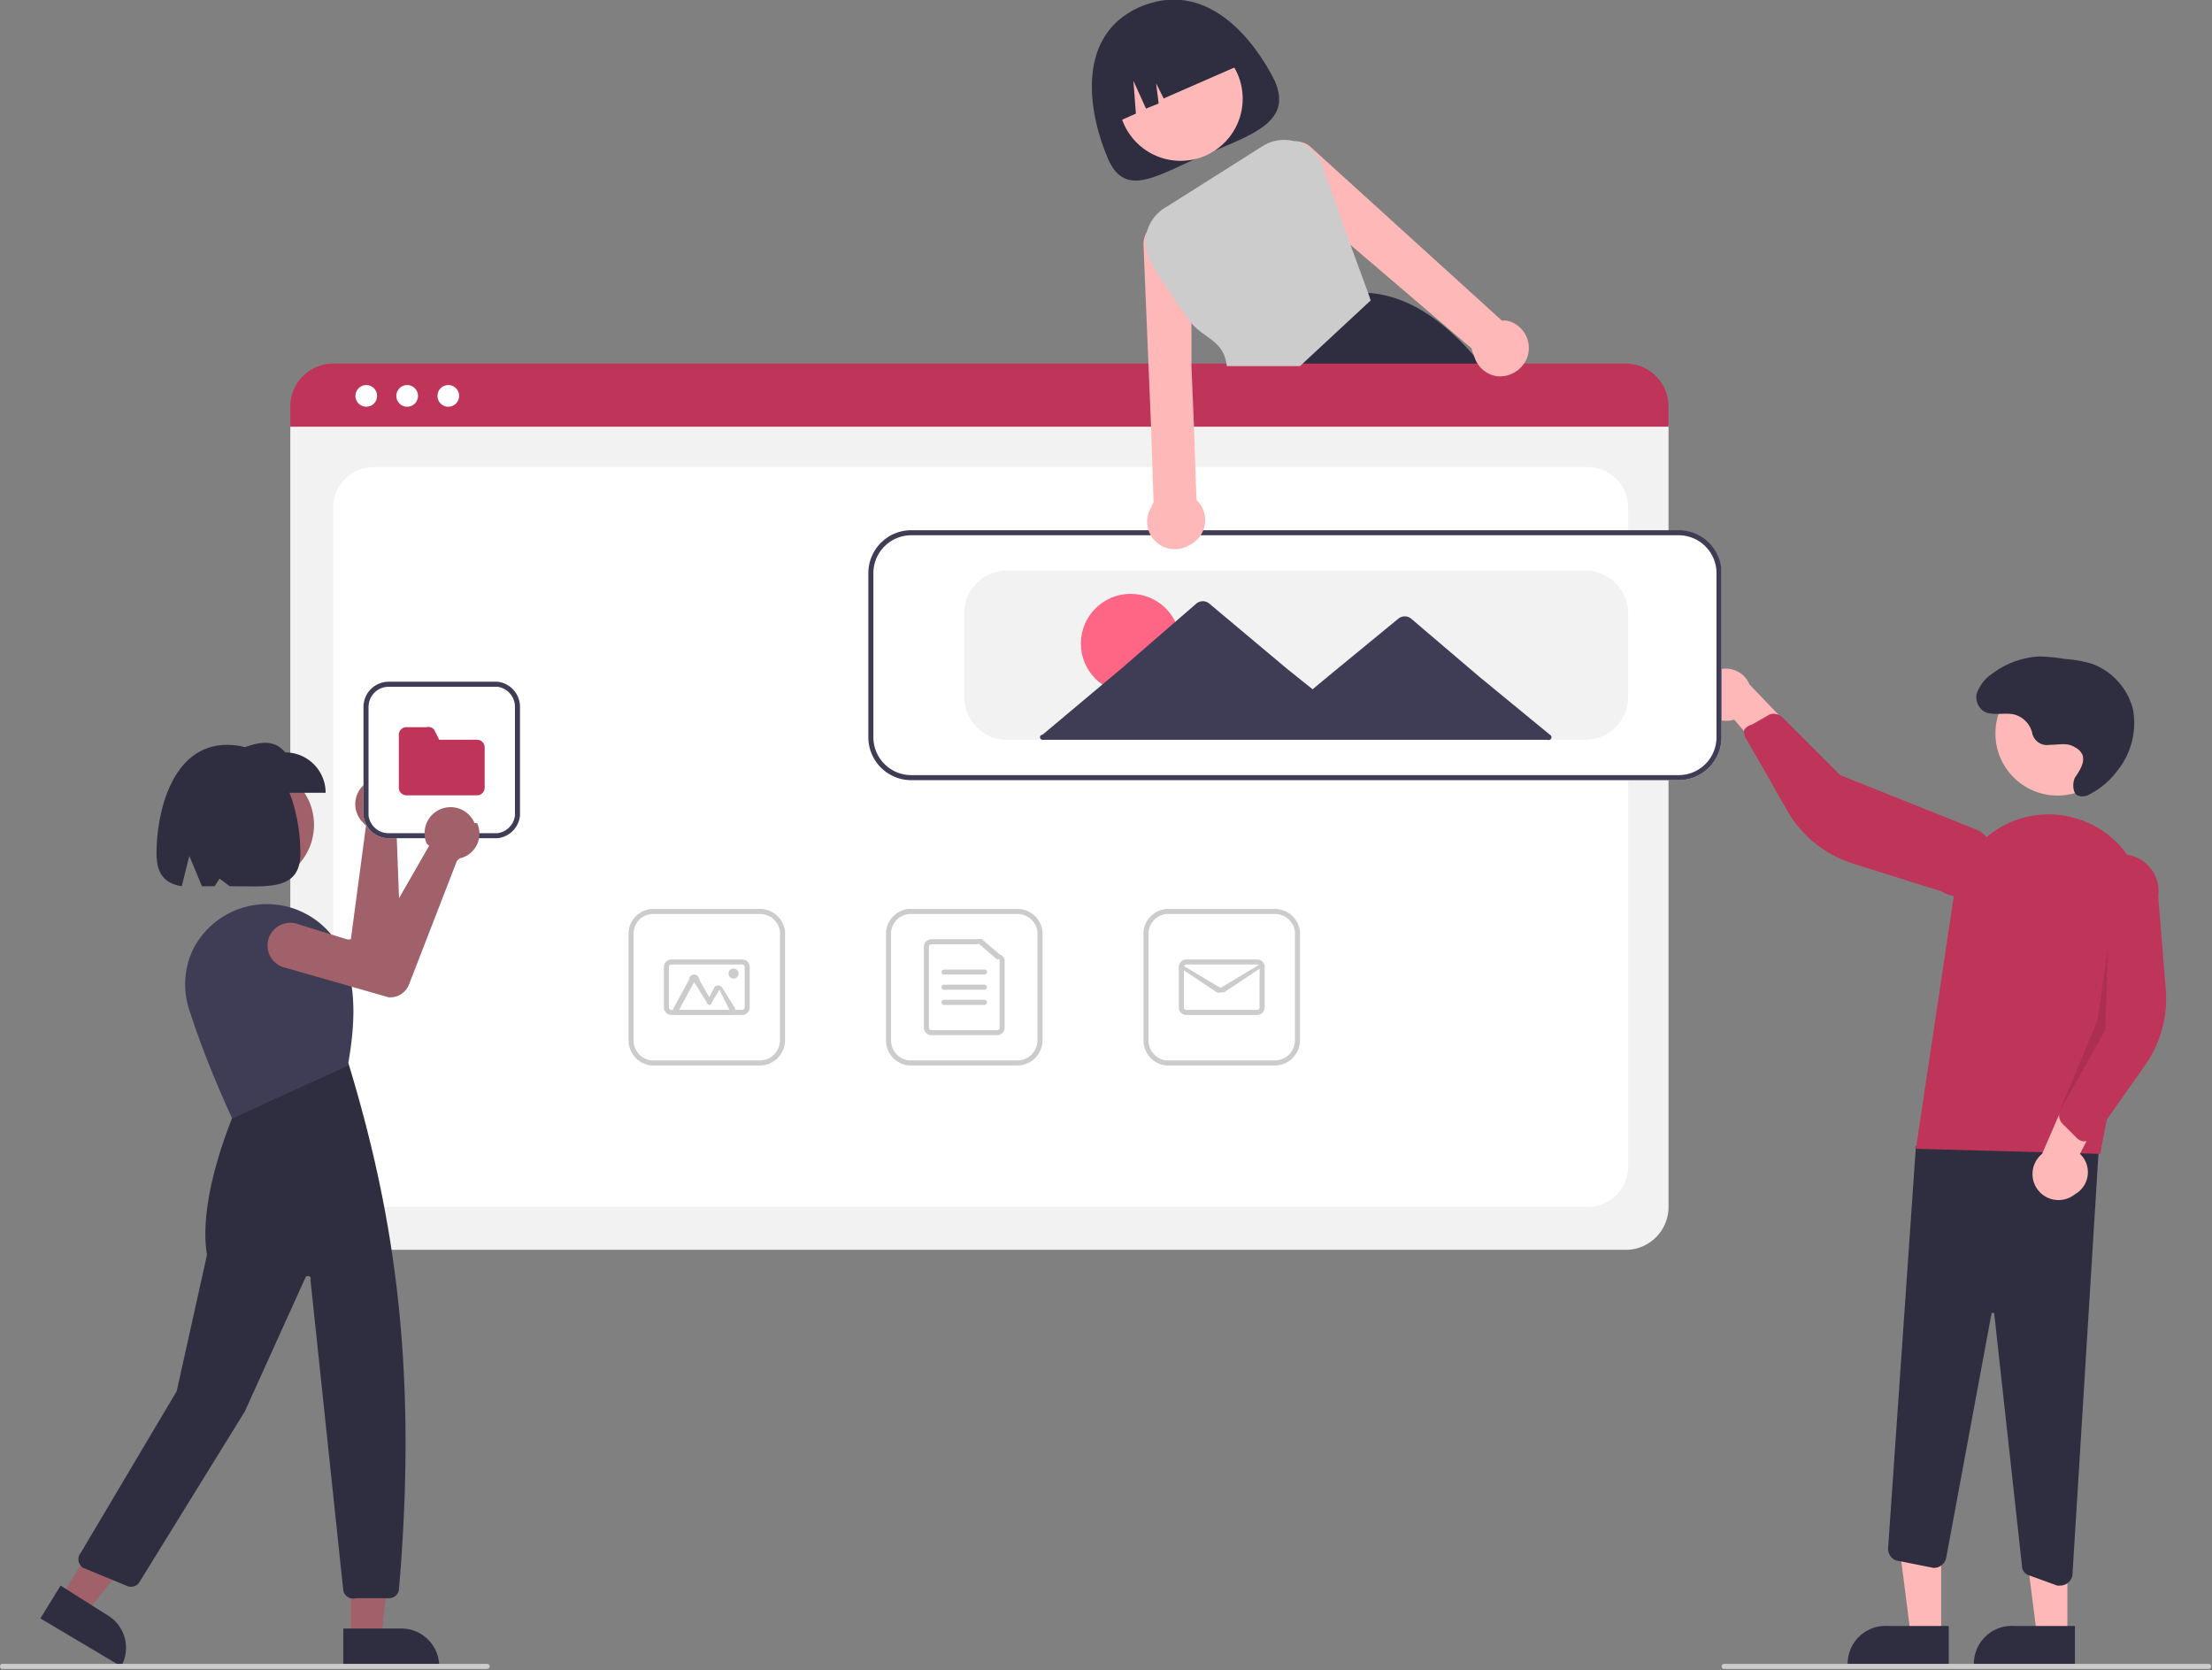 <svg xmlns="http://www.w3.org/2000/svg" data-name="Layer 1" width="876.3" height="661.5"><rect width="100%" height="100%" fill="#808080" stroke="none"/><path d="M505 32c7 16-8 21-27 29s-32 18-39 2-14-48 12-60c27-12 46 13 54 29Z" fill="#2f2e41"/><circle cx="467.7" cy="39.1" r="24.6" fill="#ffb8b8"/><path d="m589 148-2-3-3-4c-13-15-27-24-42-25l-30 29-10 10h1l5 14h95a235 235 0 0 0-14-21ZM441 49l9-4-1-13 5 11 5-2-1-8 3 6 32-14a26 26 0 0 0-35-13l-4 2a26 26 0 0 0-13 35Z" fill="#2f2e41"/><path d="M645 495H132a17 17 0 0 1-17-17V170a12 12 0 0 1 12-12h522a12 12 0 0 1 12 12v308a17 17 0 0 1-16 17Z" fill="#f2f2f2"/><path d="M148 478h481a16 16 0 0 0 16-16V201a16 16 0 0 0-16-16H148a16 16 0 0 0-16 16v261a16 16 0 0 0 16 16Z" fill="#fff"/><path d="M661 169H115v-8a17 17 0 0 1 17-17h512a17 17 0 0 1 17 17Z" fill="#bf3459"/><circle cx="145.1" cy="156.8" r="4.3" fill="#fff"/><circle cx="161.3" cy="156.8" r="4.3" fill="#fff"/><circle cx="177.6" cy="156.8" r="4.3" fill="#fff"/><path d="M403 422h-43a10 10 0 0 1-9-10v-43a10 10 0 0 1 9-9h43a10 10 0 0 1 10 9v43a10 10 0 0 1-10 10Zm-43-60a8 8 0 0 0-7 7v43a8 8 0 0 0 7 8h43a8 8 0 0 0 8-8v-43a8 8 0 0 0-8-7Z" fill="#ccc"/><path d="M395 410h-26a3 3 0 0 1-3-3v-32a3 3 0 0 1 3-3h18a3 3 0 0 1 2 0l7 6a3 3 0 0 1 2 2v27a3 3 0 0 1-3 3Zm-26-36a1 1 0 0 0-1 1v32a1 1 0 0 0 1 1h26a1 1 0 0 0 1-1v-27a1 1 0 0 0-1 0l-7-6a1 1 0 0 0-1 0Z" fill="#ccc"/><path d="M390 386h-16a1 1 0 0 1 0-2h16a1 1 0 0 1 0 2ZM390 392h-16a1 1 0 0 1 0-2h16a1 1 0 0 1 0 2ZM390 398h-16a1 1 0 0 1 0-2h16a1 1 0 0 1 0 2ZM505 422h-43a10 10 0 0 1-9-10v-43a10 10 0 0 1 9-9h43a10 10 0 0 1 10 9v43a10 10 0 0 1-10 10Zm-43-60a8 8 0 0 0-7 7v43a8 8 0 0 0 7 8h43a8 8 0 0 0 8-8v-43a8 8 0 0 0-8-7Z" fill="#ccc"/><path d="M498 402h-28a3 3 0 0 1-3-3v-16a3 3 0 0 1 3-3h28a3 3 0 0 1 3 3v16a3 3 0 0 1-3 3Zm-28-20a1 1 0 0 0-1 1v16a1 1 0 0 0 1 1h28a1 1 0 0 0 1-1v-16a1 1 0 0 0-1-1Z" fill="#ccc"/><path d="M484 393a3 3 0 0 1-2 0l-15-10a1 1 0 0 1 1-1l15 9a1 1 0 0 0 1 0l15-9a1 1 0 0 1 1 1l-15 10a3 3 0 0 1-1 0ZM301 422h-43a10 10 0 0 1-9-10v-43a10 10 0 0 1 9-9h43a10 10 0 0 1 10 9v43a10 10 0 0 1-10 10Zm-43-60a8 8 0 0 0-7 7v43a8 8 0 0 0 7 8h43a8 8 0 0 0 8-8v-43a8 8 0 0 0-8-7Z" fill="#ccc"/><path d="M294 402h-28a3 3 0 0 1-3-3v-16a3 3 0 0 1 3-3h28a3 3 0 0 1 3 3v16a3 3 0 0 1-3 3Zm-28-20a1 1 0 0 0-1 1v16a1 1 0 0 0 1 1h28a1 1 0 0 0 1-1v-16a1 1 0 0 0-1-1Z" fill="#ccc"/><path d="M289 402h-20a2 2 0 0 1-2-3l6-11a2 2 0 0 1 4 0l4 7 2-4a2 2 0 0 1 3 0l5 8a2 2 0 0 1-2 3Zm0-2-4-8-3 5a1 1 0 0 1-1 1 1 1 0 0 1-1-1l-5-8-6 11Z" fill="#ccc"/><circle cx="290.6" cy="385.6" r="2" fill="#ccc"/><path fill="#ffb8b8" d="M769 648h-12l-6-47h18v47z"/><path d="M772 660h-40a15 15 0 0 1 16-16h24Z" fill="#2f2e41"/><path fill="#ffb8b8" d="M819 648h-12l-6-47h18v47z"/><path d="M822 660h-40a15 15 0 0 1 16-16h24ZM815 628l-11-4a4 4 0 0 1-3-4l-11-100h-1l-18 97a5 5 0 0 1-5 4l-15-3a5 5 0 0 1-3-5l11-159 73-8-11 178a5 5 0 0 1-5 4 5 5 0 0 1-1 0Z" fill="#2f2e41"/><circle cx="815.1" cy="290.5" r="24.6" fill="#ffb8b8"/><path d="m759 455 15-100a38 38 0 0 1 48-31 38 38 0 0 1 27 44l-17 89Z" fill="#bf3459"/><path d="M822 473a10 10 0 0 0 2-16l16-31-18 1-13 30a10 10 0 0 0 13 16Z" fill="#ffb8b8"/><path d="M825 452a5 5 0 0 1-2-1l-6-6a5 5 0 0 1-1-5l12-30-2-59a14 14 0 1 1 29 4l3 37a46 46 0 0 1-9 31l-19 27a5 5 0 0 1-4 2 4 4 0 0 1-1 0Z" fill="#bf3459"/><path d="M674 277a10 10 0 0 0 13 8l23 27 5-18-22-23a10 10 0 0 0-19 6Z" fill="#ffb8b8"/><path d="M692 288a5 5 0 0 1 2-1l7-4a5 5 0 0 1 5 1l23 23 55 22a14 14 0 1 1-15 24l-35-11a46 46 0 0 1-26-21l-16-28a5 5 0 0 1-1-4 4 4 0 0 1 1-1Z" fill="#bf3459"/><path opacity=".1" d="m835 376-1 32-18 32 15-36 4-28z"/><path d="M812 295a6 6 0 0 1-7-5 10 10 0 0 0-7-7c-4-1-10 1-13-2a7 7 0 0 1-2-6c1-3 3-6 6-8a34 34 0 0 1 19-7 68 68 0 0 1 10 1 47 47 0 0 1 11 2 26 26 0 0 1 16 18 30 30 0 0 1-6 24 32 32 0 0 1-12 10 5 5 0 0 1-4 0c-2-1-2-5-1-7 2-3 4-6 3-9a6 6 0 0 0-3-3c-3-2-6-1-10-1Z" fill="#2f2e41"/><path d="M665 309H361a17 17 0 0 1-16-17v-65a17 17 0 0 1 16-16h304a17 17 0 0 1 17 16v65a17 17 0 0 1-17 17Z" fill="#fff"/><path d="M665 309H361a17 17 0 0 1-17-17v-65a17 17 0 0 1 17-17h304a17 17 0 0 1 17 17v65a17 17 0 0 1-17 17Zm-304-97a15 15 0 0 0-15 15v65a15 15 0 0 0 15 15h304a15 15 0 0 0 15-15v-65a15 15 0 0 0-15-15Z" fill="#3f3d56"/><path d="M628 293H398a17 17 0 0 1-16-17v-34a17 17 0 0 1 16-16h230a17 17 0 0 1 17 16v34a17 17 0 0 1-17 17Z" fill="#f2f2f2"/><circle cx="447.9" cy="254.9" r="19.7" fill="#ff6584"/><path d="m614 291-28-23-27-23a4 4 0 0 0-5 0l-28 23-6 5-10-8-31-26a4 4 0 0 0-5 0l-30 26-31 26a1 1 0 0 0 0 2h200a1 1 0 0 0 1-2Z" fill="#3f3d56"/><path d="M875 661H683a1 1 0 0 1 0-2h192a1 1 0 0 1 0 2Z" fill="#ccc"/><path d="M604 132a11 11 0 0 0-7-5 10 10 0 0 0-2 0l-76-69a9 9 0 0 0-6-2 8 8 0 0 0-1 0 9 9 0 0 0-6 15l29 26 48 41a12 12 0 0 0 1 3 11 11 0 0 0 9 8 11 11 0 0 0 6-1 11 11 0 0 0 4-3 11 11 0 0 0 1-13ZM474 198l-1-29-1-24v-17l-1-33a9 9 0 0 0-16-5 7 7 0 0 0 0 1 9 9 0 0 0-2 6l2 48 1 24 1 30a12 12 0 0 0-1 2 11 11 0 0 0-1 9 11 11 0 0 0 16 6 11 11 0 0 0 3-18Z" fill="#ffb8b8"/><path d="m542 116-7-19-11-31a16 16 0 0 0-10-10h-1a16 16 0 0 0-13 2l-38 24a16 16 0 0 0-6 22 276 276 0 0 0 16 24c5 6 13 7 14 17h29l28-26Z" fill="#ccc"/><circle cx="101.2" cy="326.7" r="23.2" fill="#a0616a"/><path d="M158 311h1a10 10 0 0 1-1 16 10 10 0 0 1-1 0l2 53a8 8 0 0 1-5 8h-1l-43 5a9 9 0 1 1-1-18l30-3 6-45a10 10 0 0 1-1-1 10 10 0 0 1 14-15ZM139 649h12l5-44h-17v44z" fill="#a0616a"/><path d="M136 645h23a15 15 0 0 1 15 15h-38Z" fill="#2f2e41"/><path fill="#a0616a" d="m24 633 10 6 28-35-15-9-23 38z"/><path d="m24 628 19 12a15 15 0 0 1 5 20l-32-19ZM154 633h-13a4 4 0 0 1-5-3l-13-123a1 1 0 0 0-2-1l-24 53-42 68a4 4 0 0 1-5 1l-17-7a4 4 0 0 1-1-6l38-64 12-54c-4-24 12-59 12-59l44-17c17 56 28 117 20 209a4 4 0 0 1-4 3Z" fill="#2f2e41"/><path d="M92 443s-10-21-17-43a32 32 0 0 1 2-25 33 33 0 0 1 21-16 33 33 0 0 1 38 19c6 15 4 31 2 43v1Z" fill="#3f3d56"/><path d="M129 314H92v-16c9-4 16-6 21 0a16 16 0 0 1 16 16Z" fill="#2f2e41"/><path d="M90 295c-22 0-28 27-28 43 0 9 4 12 10 13l3-12 5 12h5l2-3 4 3c15 0 28 2 28-13 0-16-6-43-29-43Z" fill="#2f2e41"/><path d="M193 661H1a1 1 0 1 1 0-2h192a1 1 0 0 1 0 2Z" fill="#ccc"/><path d="M197 332h-43a10 10 0 0 1-10-9v-43a10 10 0 0 1 10-10h43a10 10 0 0 1 9 10v43a10 10 0 0 1-9 9Z" fill="#fff"/><path d="M197 332h-43a10 10 0 0 1-10-9v-43a10 10 0 0 1 10-10h43a10 10 0 0 1 9 10v43a10 10 0 0 1-9 9Zm-43-60a8 8 0 0 0-8 8v43a8 8 0 0 0 8 7h43a8 8 0 0 0 7-7v-43a8 8 0 0 0-7-8Z" fill="#3f3d56"/><path d="M189 315h-28a3 3 0 0 1-3-3v-21a3 3 0 0 1 3-3h8a3 3 0 0 1 3 1l2 4h15a3 3 0 0 1 3 3v16a3 3 0 0 1-3 3Z" fill="#bf3459"/><path d="M188 326h1a10 10 0 0 1-7 14 10 10 0 0 1-1 1l-19 49a8 8 0 0 1-8 5l-42-12a9 9 0 1 1 6-17l29 9 23-40a10 10 0 0 1-1-1 10 10 0 0 1 19-8Z" fill="#a0616a"/></svg>